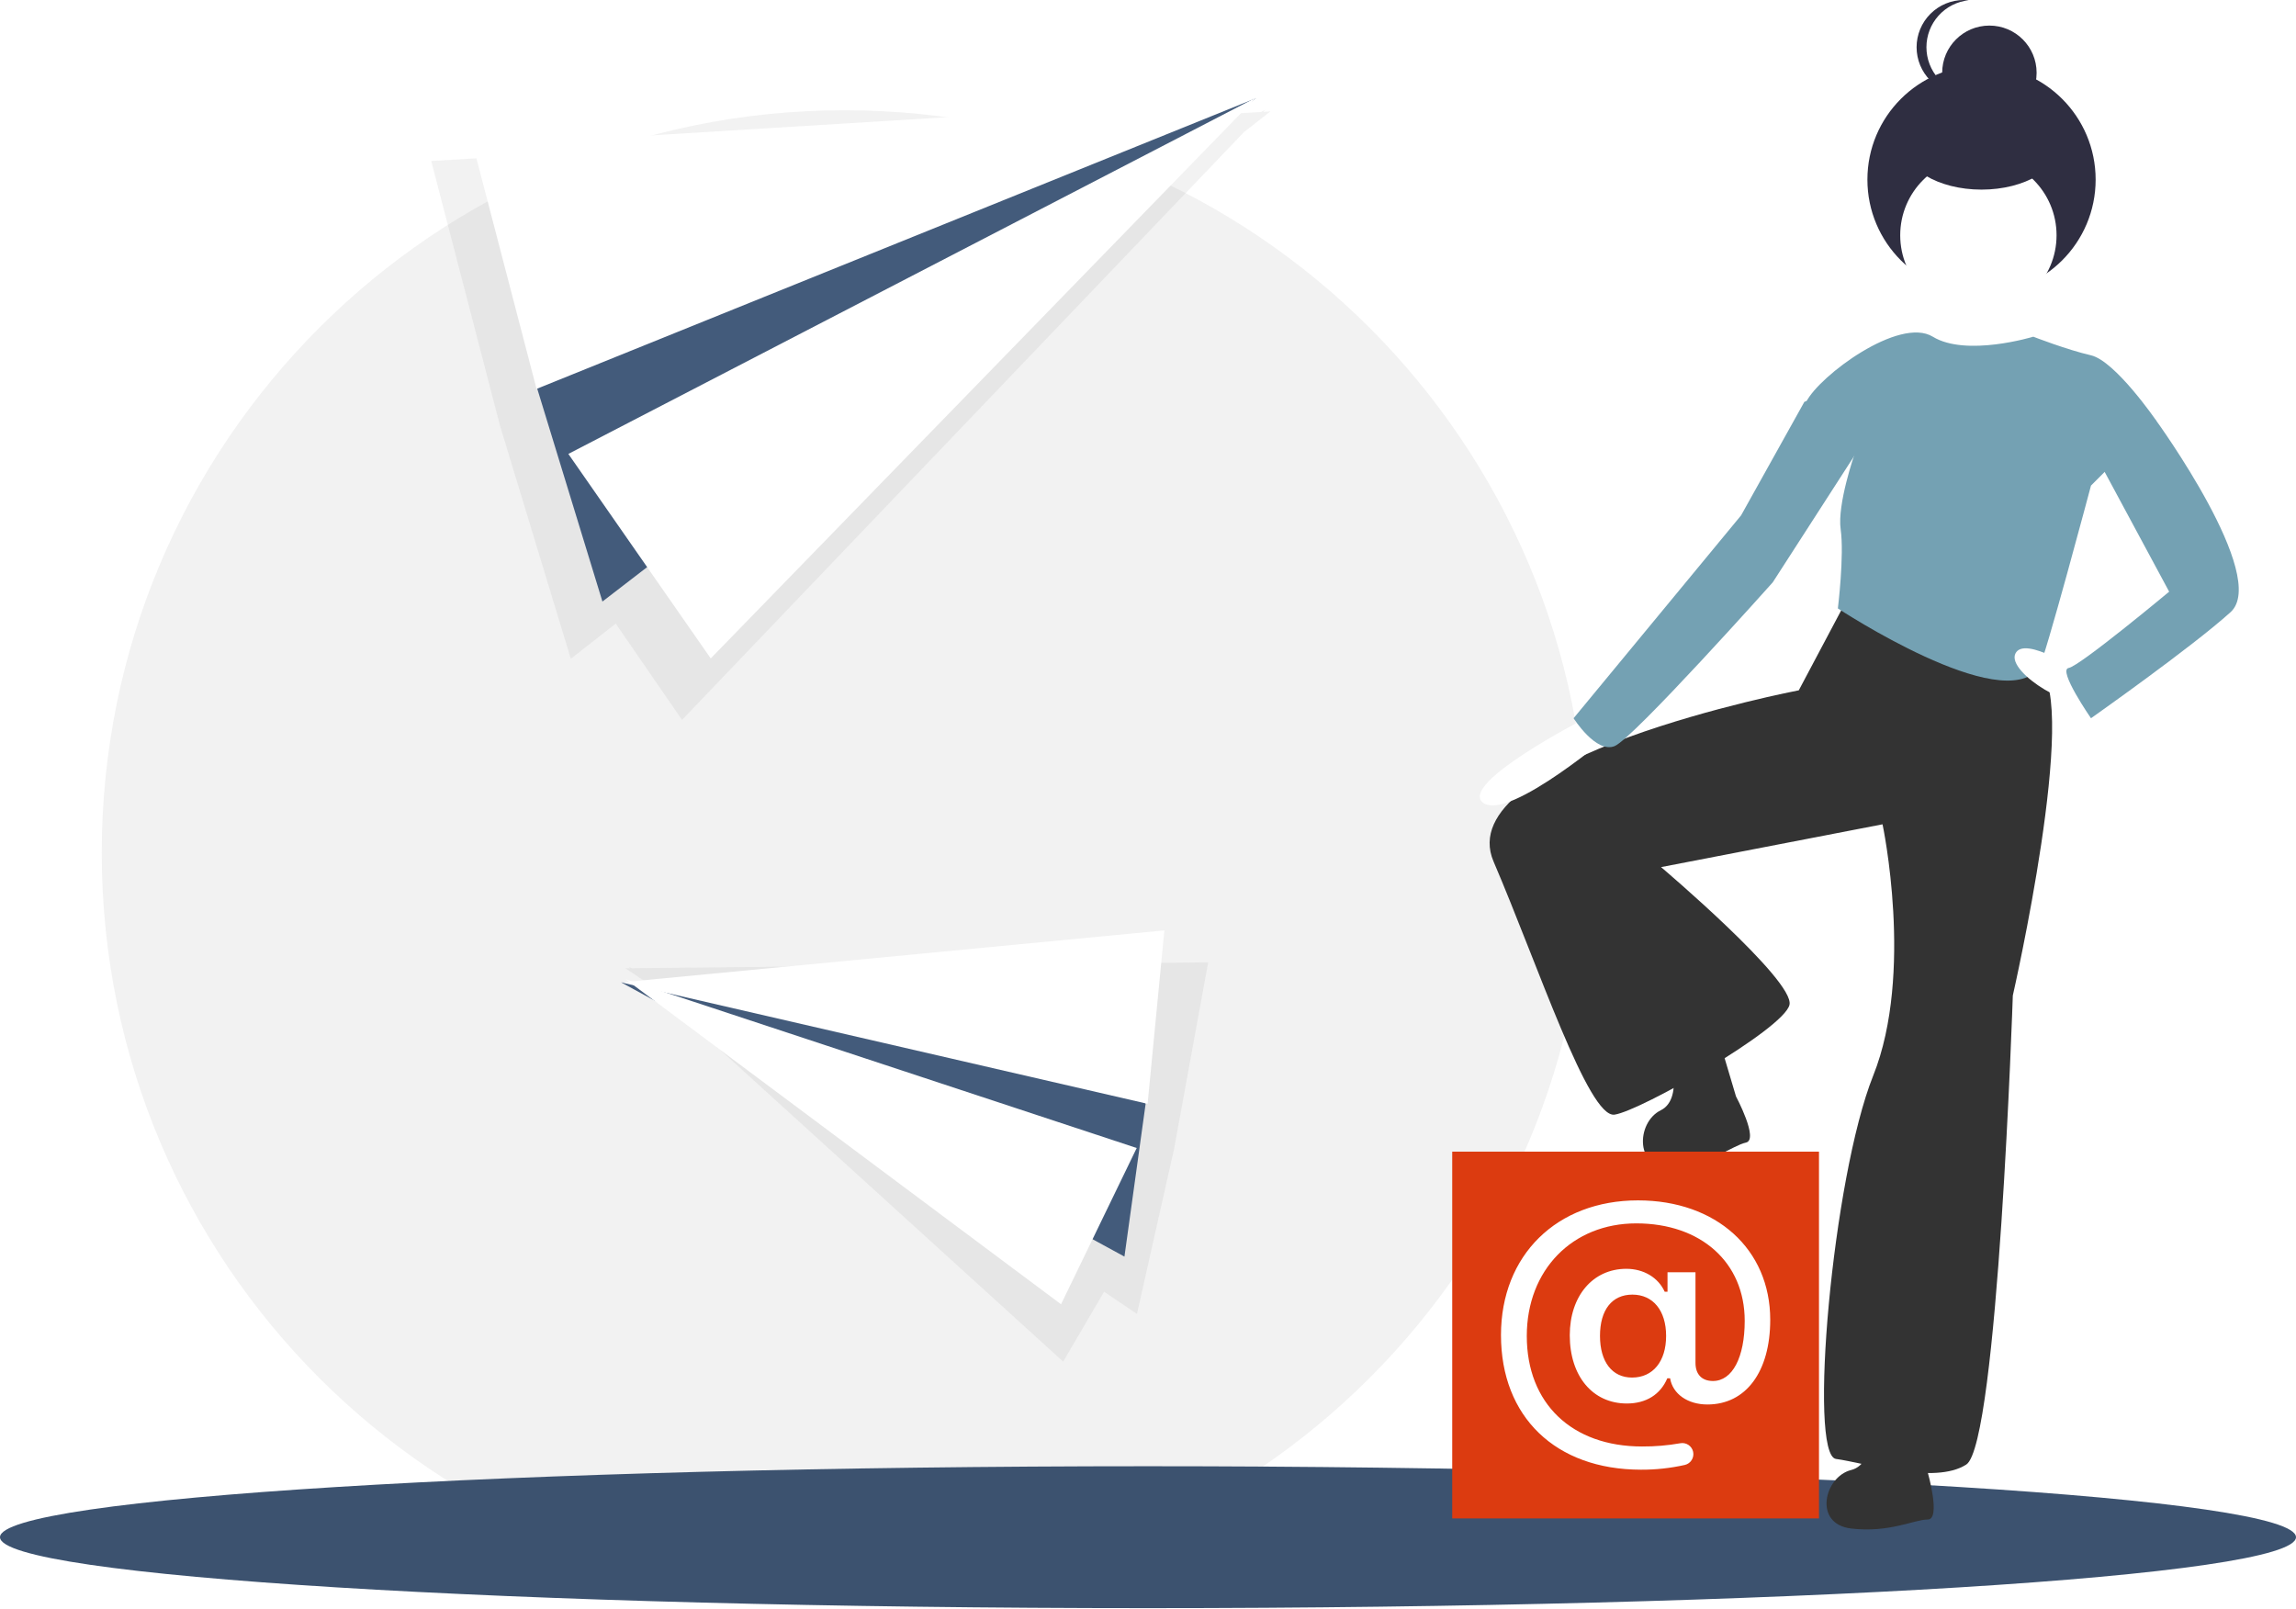 <svg width="1083" height="759" viewBox="0 0 1083 759" fill="none" xmlns="http://www.w3.org/2000/svg">
<g clip-path="url(#clip0)">
<path d="M398.304 752.608C591.771 752.608 748.607 595.771 748.607 402.304C748.607 208.836 591.771 52 398.304 52C204.836 52 48 208.836 48 402.304C48 595.771 204.836 752.608 398.304 752.608Z" fill="#F2F2F2"/>
<path d="M541.5 758.562C840.562 758.562 1083 743.577 1083 725.092C1083 706.608 840.562 691.623 541.5 691.623C242.438 691.623 0 706.608 0 725.092C0 743.577 242.438 758.562 541.5 758.562Z" fill="#3C526F"/>
<path d="M871.294 282.604L848.469 325.62C848.469 325.62 683.427 357.224 704.496 406.386C725.565 455.547 749.268 527.534 761.558 525.778C773.849 524.022 841.446 485.395 844.08 473.983C846.713 462.57 783.506 409.019 783.506 409.019L887.974 388.828C887.974 388.828 902.898 459.059 883.584 507.342C864.271 555.626 852.858 686.431 866.027 688.186C879.195 689.942 912.554 700.477 927.478 690.82C942.402 681.163 949.426 469.593 949.426 469.593C949.426 469.593 981.029 330.888 961.716 315.086C942.402 299.284 871.294 282.604 871.294 282.604Z" fill="#333333"/>
<path d="M907.161 666.858C907.161 666.858 886.988 656.24 882.741 664.734C882.741 664.734 885.926 690.216 873.185 693.401C860.444 696.586 855.135 718.883 873.185 721.006C891.234 723.13 902.914 716.759 909.284 716.759C915.654 716.759 909.284 694.463 909.284 694.463L907.161 666.858Z" fill="#333333"/>
<path d="M810.946 490.623C810.946 490.623 788.987 484.499 786.627 493.697C786.627 493.697 795.114 517.934 783.332 523.735C771.549 529.535 771.062 552.45 789.153 550.719C807.245 548.988 817.318 540.298 823.545 538.955C829.772 537.611 818.843 517.16 818.843 517.16L810.946 490.623Z" fill="#333333"/>
<path d="M920.016 131.169C920.016 131.169 920.894 163.651 914.749 166.284C908.604 168.918 948.986 184.72 948.986 184.72L956.009 172.43C956.009 172.43 948.109 128.535 949.864 125.024C951.62 121.512 920.016 131.169 920.016 131.169Z" fill="white"/>
<path d="M934.665 138.554C964.392 138.554 988.491 114.455 988.491 84.728C988.491 55 964.392 30.901 934.665 30.901C904.937 30.901 880.838 55 880.838 84.728C880.838 114.455 904.937 138.554 934.665 138.554Z" fill="#2F2E41"/>
<path d="M938.377 56.61C950.678 56.61 960.65 46.639 960.65 34.337C960.65 22.036 950.678 12.065 938.377 12.065C926.076 12.065 916.104 22.036 916.104 34.337C916.104 46.639 926.076 56.61 938.377 56.61Z" fill="#2F2E41"/>
<path d="M908.68 22.273C908.68 16.767 910.719 11.457 914.404 7.367C918.088 3.276 923.157 0.694 928.633 0.12C927.862 0.04 927.087 0 926.313 0C920.405 1.24484e-07 914.74 2.347 910.563 6.524C906.386 10.701 904.04 16.366 904.04 22.273C904.04 28.18 906.386 33.845 910.563 38.022C914.74 42.199 920.405 44.546 926.313 44.546C927.087 44.546 927.862 44.506 928.633 44.426C923.157 43.852 918.088 41.27 914.404 37.179C910.719 33.089 908.68 27.779 908.68 22.273Z" fill="#2F2E41"/>
<path d="M933.185 147.849C953.548 147.849 970.056 131.341 970.056 110.978C970.056 90.614 953.548 74.107 933.185 74.107C912.821 74.107 896.313 90.614 896.313 110.978C896.313 131.341 912.821 147.849 933.185 147.849Z" fill="white"/>
<path d="M959.082 158.822C959.082 158.822 927.478 168.479 911.677 158.822C895.875 149.166 858.126 177.258 851.98 189.548C845.835 201.839 874.805 214.129 874.805 214.129C874.805 214.129 866.533 237.863 868.221 249.683C869.977 261.974 866.904 286.993 866.904 286.993C866.904 286.993 944.462 338.091 961.716 315.086C964.35 311.574 986.297 229.053 986.297 229.053L1017.02 198.327C1017.02 198.327 997.709 170.235 986.297 167.601C974.884 164.968 959.082 158.822 959.082 158.822Z" fill="#74A1B3"/>
<path d="M747.073 339.228C747.073 339.228 687.377 369.953 699.668 378.732C711.958 387.511 761.997 344.495 761.997 344.495L747.073 339.228Z" fill="white"/>
<path d="M981.468 317.281C981.468 317.281 954.906 299.347 950.63 308.314C946.353 317.281 979.712 337.472 986.735 329.571C993.759 321.67 981.468 317.281 981.468 317.281Z" fill="white"/>
<path d="M1001.22 188.67L1017.02 198.327C1017.02 198.327 1070.57 272.069 1052.14 288.749C1033.7 305.429 986.297 338.789 986.297 338.789C986.297 338.789 970.495 315.964 975.762 315.086C981.029 314.208 1023.17 279.092 1023.17 279.092L986.297 210.617L1001.22 188.67Z" fill="#74A1B3"/>
<path d="M862.515 185.159L851.103 189.548L821.255 243.099L742.245 338.789C742.245 338.789 752.78 355.468 761.559 351.957C770.337 348.445 836.179 274.703 836.179 274.703L879.195 207.984L862.515 185.159Z" fill="#74A1B3"/>
<path d="M934.665 89.443C955.167 89.443 971.786 79.471 971.786 67.17C971.786 54.869 955.167 44.897 934.665 44.897C914.163 44.897 897.543 54.869 897.543 67.17C897.543 79.471 914.163 89.443 934.665 89.443Z" fill="#2F2E41"/>
<path d="M858 543.238H685V716.238H858V543.238Z" fill="#DC3B10"/>
<path d="M835 622.544C835 647.051 823.524 662.496 805.367 662.496C796.073 662.496 788.996 657.536 787.772 650.16H786.449C783.175 657.833 776.428 662.033 767.366 662.033C751.226 662.033 740.445 649.102 740.445 629.854C740.445 611.366 751.292 598.5 767.134 598.5C775.27 598.5 782.183 602.601 785.225 609.315H786.548V600.121H799.744V642.884C799.744 648.209 802.688 651.417 807.979 651.417C817.141 651.417 822.961 640.305 822.961 623.04C822.961 595.491 802.324 577.069 771.831 577.069C741.668 577.069 720.171 599.063 720.171 630.184C720.171 662 741.437 682.307 774.543 682.307C780.573 682.342 786.595 681.832 792.534 680.786C793.876 680.528 795.264 680.805 796.404 681.557C797.544 682.31 798.344 683.479 798.633 684.813C798.923 686.148 798.678 687.543 797.953 688.7C797.227 689.857 796.078 690.685 794.75 691.005C787.945 692.535 780.989 693.29 774.014 693.254C733.764 693.221 708 668.35 708 629.754C708 592.084 734.293 566.221 772.625 566.221C809.468 566.221 835 589.207 835 622.544ZM754.699 630.151C754.699 642.388 760.454 649.796 769.813 649.796C779.669 649.796 785.887 642.19 785.887 630.151C785.887 618.113 779.669 610.671 769.979 610.671C760.354 610.671 754.699 617.881 754.699 630.151Z" fill="white"/>
<path d="M586.757 62.324L599.223 52.556L595.892 52.757L596.809 51.777L594.851 52.814L203.405 75.941L235.858 200.848L269.243 310.754L290.425 294.167L321.712 339.595L586.757 62.324Z" fill="url(#paint0_linear)"/>
<path d="M253.361 183.176L284.159 283.75L592.419 46.313L297.103 108.661L253.361 183.176Z" fill="#435B7B"/>
<path d="M223.254 69.028L592.419 46.314L253.085 183.441L223.254 69.028Z" fill="white"/>
<path d="M335.243 310.58L592.545 45.994L268.084 214.112L335.243 310.58Z" fill="white"/>
<path d="M304.129 462.906L295 456.735L297.323 456.703L296.659 456.085L298.054 456.705L569.897 453.93L553.785 542.052L536.291 619.8L520.8 609.327L501.479 642.287L304.129 462.906Z" fill="url(#paint1_linear)"/>
<path d="M540.394 520.585L530.387 592.737L293 463.403L502.189 474.275L540.394 520.585Z" fill="#435B7B"/>
<path d="M549.22 438.864L293 463.403L541.314 520.676L549.22 438.864Z" fill="white"/>
<path d="M500.485 615.225L295.111 461.928L536.18 541.516L500.485 615.225Z" fill="white"/>
</g>
<defs>
<linearGradient id="paint0_linear" x1="162919" y1="130506" x2="156975" y2="107530" gradientUnits="userSpaceOnUse">
<stop stop-color="#808080" stop-opacity="0.25"/>
<stop offset="0.54" stop-color="#808080" stop-opacity="0.12"/>
<stop offset="1" stop-color="#808080" stop-opacity="0.1"/>
</linearGradient>
<linearGradient id="paint1_linear" x1="-178077" y1="56754.6" x2="-175448" y2="42757.4" gradientUnits="userSpaceOnUse">
<stop stop-color="#808080" stop-opacity="0.25"/>
<stop offset="0.54" stop-color="#808080" stop-opacity="0.12"/>
<stop offset="1" stop-color="#808080" stop-opacity="0.1"/>
</linearGradient>
<clipPath id="clip0">
<rect width="1083" height="758.562" fill="white"/>
</clipPath>
</defs>
</svg>
